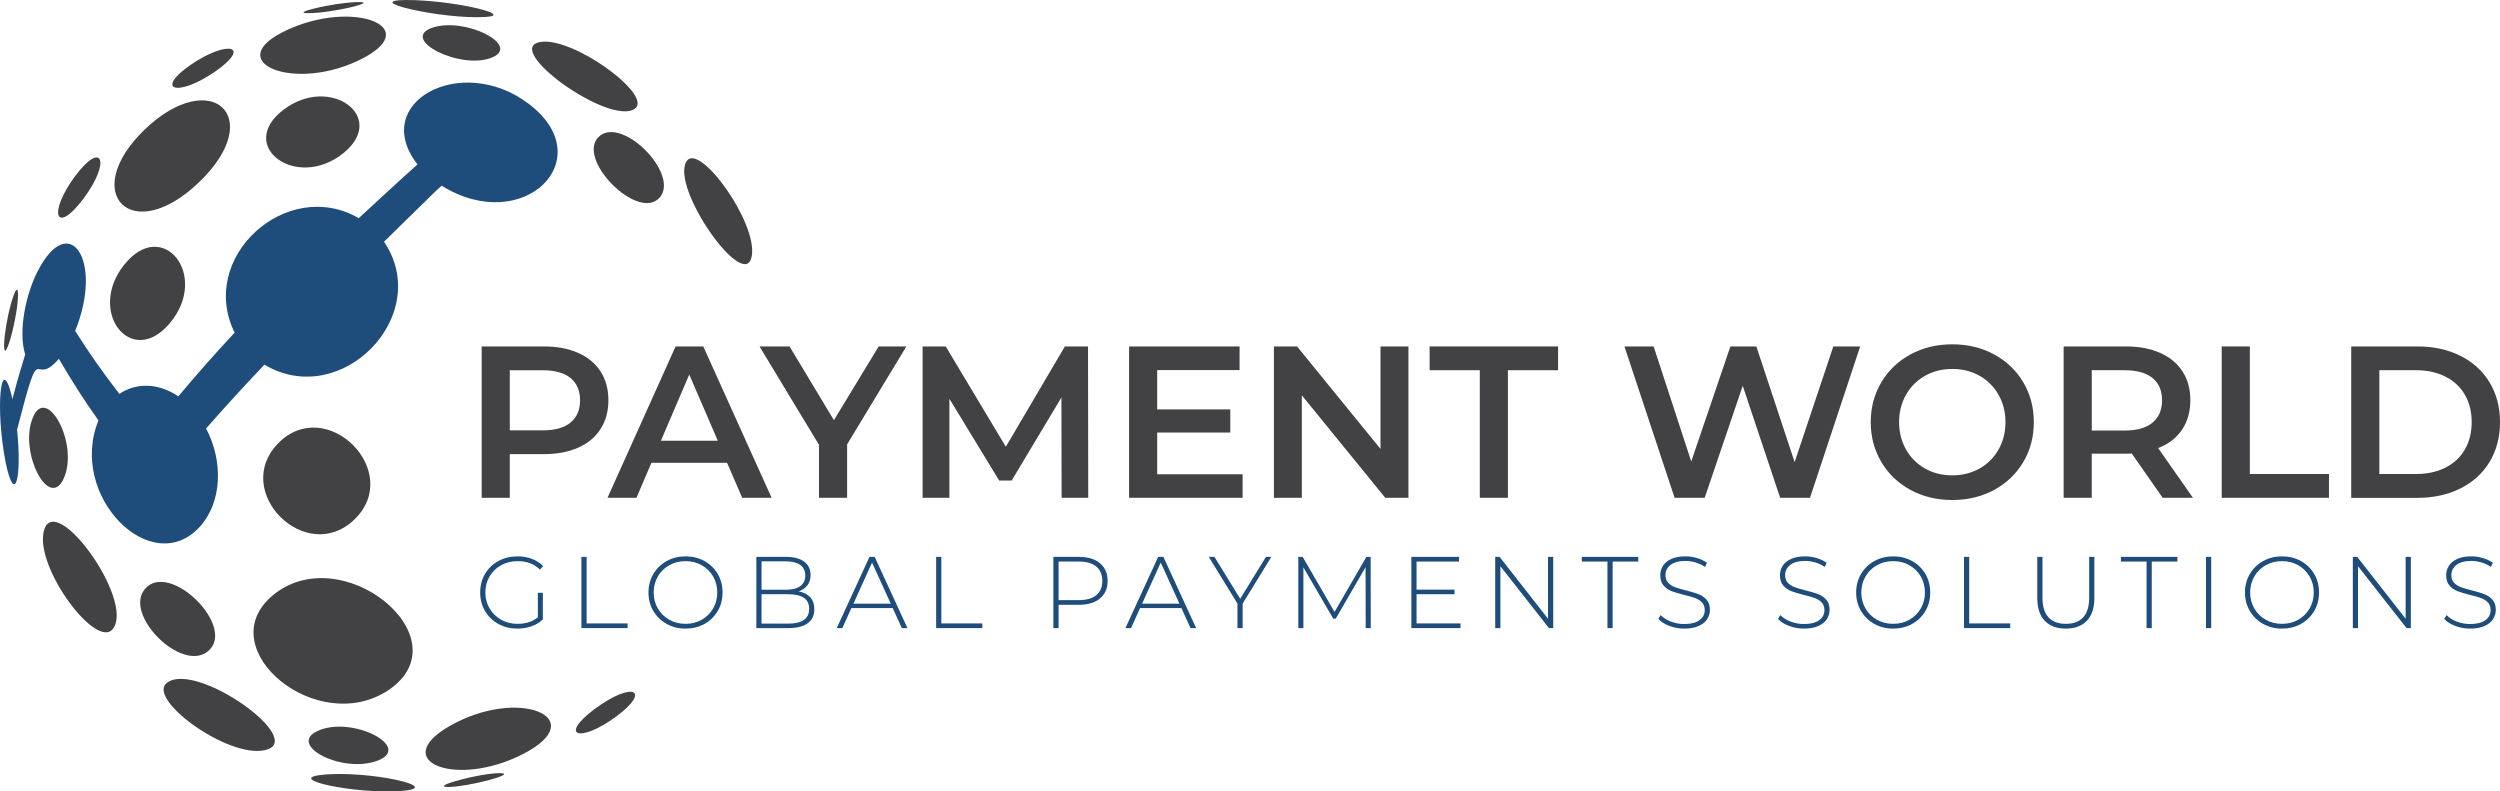 <?xml version="1.0" encoding="UTF-8"?>
<svg id="Layer_2" data-name="Layer 2" xmlns="http://www.w3.org/2000/svg" viewBox="0 0 982.72 311.09">
  <defs>
    <style>
      .cls-1 {
        fill: #424143;
      }

      .cls-1, .cls-2 {
        stroke-width: 0px;
      }

      .cls-2 {
        fill: #1e4d7c;
      }
    </style>
  </defs>
  <g id="Layer_1-2" data-name="Layer 1">
    <g>
      <g>
        <path class="cls-2" d="M211.43,233.02h1.96v10.48c-1.23,1.17-2.71,2.07-4.46,2.68-1.75.61-3.59.92-5.54.92-2.77,0-5.27-.61-7.5-1.84-2.23-1.23-3.97-2.92-5.24-5.08-1.27-2.16-1.9-4.59-1.9-7.28s.63-5.12,1.9-7.28c1.27-2.16,3.01-3.85,5.24-5.08s4.74-1.84,7.54-1.84c2.05,0,3.94.33,5.66.98,1.72.65,3.19,1.61,4.42,2.86l-1.28,1.36c-1.17-1.17-2.49-2.02-3.94-2.54-1.45-.52-3.06-.78-4.82-.78-2.4,0-4.57.53-6.5,1.6-1.93,1.07-3.45,2.54-4.54,4.42-1.09,1.88-1.64,3.98-1.64,6.3s.55,4.38,1.66,6.26c1.11,1.88,2.62,3.36,4.54,4.44,1.92,1.08,4.08,1.62,6.48,1.62,3.2,0,5.85-.85,7.96-2.56v-9.64Z"/>
        <path class="cls-2" d="M228.55,218.9h2.04v26.16h16.12v1.84h-18.16v-28Z"/>
        <path class="cls-2" d="M262.03,245.24c-2.21-1.24-3.95-2.94-5.22-5.1-1.27-2.16-1.9-4.57-1.9-7.24s.63-5.08,1.9-7.24c1.27-2.16,3.01-3.86,5.22-5.1,2.21-1.24,4.69-1.86,7.44-1.86s5.23.61,7.44,1.84c2.21,1.23,3.95,2.92,5.22,5.08,1.27,2.16,1.9,4.59,1.9,7.28s-.63,5.12-1.9,7.28c-1.27,2.16-3.01,3.85-5.22,5.08-2.21,1.23-4.69,1.84-7.44,1.84s-5.23-.62-7.44-1.86ZM275.83,243.62c1.89-1.07,3.39-2.54,4.48-4.42,1.09-1.88,1.64-3.98,1.64-6.3s-.55-4.42-1.64-6.3c-1.09-1.88-2.59-3.35-4.48-4.42-1.89-1.07-4.01-1.6-6.36-1.6s-4.47.53-6.38,1.6c-1.91,1.07-3.41,2.54-4.5,4.42-1.09,1.88-1.64,3.98-1.64,6.3s.55,4.42,1.64,6.3c1.09,1.88,2.59,3.35,4.5,4.42,1.91,1.07,4.03,1.6,6.38,1.6s4.47-.53,6.36-1.6Z"/>
        <path class="cls-2" d="M318.53,234.82c1.05,1.2,1.58,2.76,1.58,4.68,0,2.37-.87,4.2-2.6,5.48-1.73,1.28-4.31,1.92-7.72,1.92h-12.48v-28h11.68c3.04,0,5.41.62,7.1,1.86,1.69,1.24,2.54,3.01,2.54,5.3,0,1.6-.42,2.95-1.26,4.04-.84,1.09-1.98,1.88-3.42,2.36,2,.37,3.53,1.16,4.58,2.36ZM299.35,220.66v11.16h9.56c2.45,0,4.34-.47,5.66-1.42,1.32-.95,1.98-2.34,1.98-4.18s-.66-3.19-1.98-4.14c-1.32-.95-3.21-1.42-5.66-1.42h-9.56ZM315.97,243.72c1.4-.95,2.1-2.41,2.1-4.38s-.7-3.43-2.1-4.36c-1.4-.93-3.46-1.4-6.18-1.4h-10.44v11.56h10.44c2.72,0,4.78-.47,6.18-1.42Z"/>
        <path class="cls-2" d="M350.91,239.02h-16.24l-3.56,7.88h-2.2l12.88-28h2.04l12.88,28h-2.2l-3.6-7.88ZM350.15,237.3l-7.36-16.16-7.32,16.16h14.68Z"/>
        <path class="cls-2" d="M367.99,218.9h2.04v26.16h16.12v1.84h-18.16v-28Z"/>
        <path class="cls-2" d="M432.39,221.4c2,1.67,3,3.98,3,6.94s-1,5.23-3,6.9c-2,1.67-4.76,2.5-8.28,2.5h-8v9.16h-2.04v-28h10.04c3.52,0,6.28.83,8.28,2.5ZM430.95,233.94c1.57-1.31,2.36-3.17,2.36-5.6s-.79-4.3-2.36-5.62c-1.57-1.32-3.85-1.98-6.84-1.98h-8v15.16h8c2.99,0,5.27-.65,6.84-1.96Z"/>
        <path class="cls-2" d="M464.39,239.02h-16.24l-3.56,7.88h-2.2l12.88-28h2.04l12.88,28h-2.2l-3.6-7.88ZM463.63,237.3l-7.36-16.16-7.32,16.16h14.68Z"/>
        <path class="cls-2" d="M488.47,237.26v9.64h-2.04v-9.64l-11.28-18.36h2.24l10.12,16.48,10.12-16.48h2.12l-11.28,18.36Z"/>
        <path class="cls-2" d="M536.83,246.9l-.04-23.96-11.72,20.24h-1l-11.72-20.16v23.88h-2v-28h1.72l12.52,21.64,12.52-21.64h1.68l.04,28h-2Z"/>
        <path class="cls-2" d="M574.11,245.06v1.84h-19.32v-28h18.72v1.84h-16.68v11.04h14.92v1.8h-14.92v11.48h17.28Z"/>
        <path class="cls-2" d="M610.55,218.9v28h-1.68l-19.08-24.32v24.32h-2.04v-28h1.72l19.04,24.32v-24.32h2.04Z"/>
        <path class="cls-2" d="M631.87,220.74h-10.08v-1.84h22.2v1.84h-10.08v26.16h-2.04v-26.16Z"/>
        <path class="cls-2" d="M656.21,246.04c-1.85-.71-3.3-1.62-4.34-2.74l.92-1.52c.99,1.04,2.31,1.89,3.98,2.54,1.67.65,3.42.98,5.26.98,2.67,0,4.68-.51,6.04-1.52,1.36-1.01,2.04-2.33,2.04-3.96,0-1.25-.36-2.25-1.08-3-.72-.75-1.61-1.32-2.68-1.72-1.07-.4-2.51-.81-4.32-1.24-2.05-.51-3.7-1-4.94-1.48s-2.29-1.22-3.16-2.22-1.3-2.34-1.3-4.02c0-1.36.36-2.61,1.08-3.74.72-1.13,1.82-2.03,3.3-2.7,1.48-.67,3.33-1,5.54-1,1.55,0,3.07.23,4.56.68,1.49.45,2.79,1.07,3.88,1.84l-.76,1.64c-1.12-.77-2.35-1.36-3.7-1.76-1.35-.4-2.67-.6-3.98-.6-2.59,0-4.55.52-5.88,1.56-1.33,1.04-2,2.39-2,4.04,0,1.25.36,2.25,1.08,3s1.61,1.32,2.68,1.72,2.52.83,4.36,1.28c2.05.51,3.69,1,4.92,1.48s2.27,1.21,3.14,2.18c.87.97,1.3,2.29,1.3,3.94,0,1.36-.37,2.6-1.1,3.72s-1.86,2.01-3.38,2.68c-1.52.67-3.39,1-5.6,1-2.05,0-4.01-.35-5.86-1.06Z"/>
        <path class="cls-2" d="M703.25,246.04c-1.85-.71-3.3-1.62-4.34-2.74l.92-1.52c.99,1.04,2.31,1.89,3.98,2.54,1.67.65,3.42.98,5.26.98,2.67,0,4.68-.51,6.04-1.52,1.36-1.01,2.04-2.33,2.04-3.96,0-1.25-.36-2.25-1.08-3-.72-.75-1.61-1.32-2.68-1.72-1.07-.4-2.51-.81-4.32-1.24-2.05-.51-3.7-1-4.94-1.48s-2.29-1.22-3.16-2.22-1.3-2.34-1.3-4.02c0-1.36.36-2.61,1.08-3.74.72-1.13,1.82-2.03,3.3-2.7,1.48-.67,3.33-1,5.54-1,1.55,0,3.07.23,4.56.68,1.49.45,2.79,1.07,3.88,1.84l-.76,1.64c-1.12-.77-2.35-1.36-3.7-1.76-1.35-.4-2.67-.6-3.98-.6-2.59,0-4.55.52-5.88,1.56-1.33,1.04-2,2.39-2,4.04,0,1.25.36,2.25,1.08,3s1.61,1.32,2.68,1.72,2.52.83,4.36,1.28c2.05.51,3.69,1,4.92,1.48s2.27,1.21,3.14,2.18c.87.97,1.3,2.29,1.3,3.94,0,1.36-.37,2.6-1.1,3.72s-1.86,2.01-3.38,2.68c-1.52.67-3.39,1-5.6,1-2.05,0-4.01-.35-5.86-1.06Z"/>
        <path class="cls-2" d="M736.75,245.24c-2.21-1.24-3.95-2.94-5.22-5.1-1.27-2.16-1.9-4.57-1.9-7.24s.63-5.08,1.9-7.24c1.27-2.16,3.01-3.86,5.22-5.1,2.21-1.24,4.69-1.86,7.44-1.86s5.23.61,7.44,1.84c2.21,1.23,3.95,2.92,5.22,5.08,1.27,2.16,1.9,4.59,1.9,7.28s-.63,5.12-1.9,7.28c-1.27,2.16-3.01,3.85-5.22,5.08-2.21,1.23-4.69,1.84-7.44,1.84s-5.23-.62-7.44-1.86ZM750.55,243.62c1.89-1.07,3.39-2.54,4.48-4.42,1.09-1.88,1.64-3.98,1.64-6.3s-.55-4.42-1.64-6.3c-1.09-1.88-2.59-3.35-4.48-4.42-1.89-1.07-4.01-1.6-6.36-1.6s-4.47.53-6.38,1.6c-1.91,1.07-3.41,2.54-4.5,4.42-1.09,1.88-1.64,3.98-1.64,6.3s.55,4.42,1.64,6.3c1.09,1.88,2.59,3.35,4.5,4.42,1.91,1.07,4.03,1.6,6.38,1.6s4.47-.53,6.36-1.6Z"/>
        <path class="cls-2" d="M772.03,218.9h2.04v26.16h16.12v1.84h-18.16v-28Z"/>
        <path class="cls-2" d="M803.77,244.02c-1.96-2.05-2.94-5.05-2.94-9v-16.12h2.04v16.04c0,3.44.79,6.01,2.36,7.72,1.57,1.71,3.85,2.56,6.84,2.56s5.23-.85,6.8-2.56c1.57-1.71,2.36-4.28,2.36-7.72v-16.04h2.04v16.12c0,3.95-.99,6.95-2.96,9-1.97,2.05-4.73,3.08-8.28,3.08s-6.3-1.03-8.26-3.08Z"/>
        <path class="cls-2" d="M843.79,220.74h-10.08v-1.84h22.2v1.84h-10.08v26.16h-2.04v-26.16Z"/>
        <path class="cls-2" d="M867.15,218.9h2.04v28h-2.04v-28Z"/>
        <path class="cls-2" d="M889.59,245.24c-2.21-1.24-3.95-2.94-5.22-5.1-1.27-2.16-1.9-4.57-1.9-7.24s.63-5.08,1.9-7.24c1.27-2.16,3.01-3.86,5.22-5.1,2.21-1.24,4.69-1.86,7.44-1.86s5.23.61,7.44,1.84c2.21,1.23,3.95,2.92,5.22,5.08,1.27,2.16,1.9,4.59,1.9,7.28s-.63,5.12-1.9,7.28c-1.27,2.16-3.01,3.85-5.22,5.08-2.21,1.23-4.69,1.84-7.44,1.84s-5.23-.62-7.44-1.86ZM903.39,243.62c1.89-1.07,3.39-2.54,4.48-4.42,1.09-1.88,1.64-3.98,1.64-6.3s-.55-4.42-1.64-6.3c-1.09-1.88-2.59-3.35-4.48-4.42-1.89-1.07-4.01-1.6-6.36-1.6s-4.47.53-6.38,1.6c-1.91,1.07-3.41,2.54-4.5,4.42-1.09,1.88-1.64,3.98-1.64,6.3s.55,4.42,1.64,6.3c1.09,1.88,2.59,3.35,4.5,4.42,1.91,1.07,4.03,1.6,6.38,1.6s4.47-.53,6.36-1.6Z"/>
        <path class="cls-2" d="M947.67,218.9v28h-1.68l-19.08-24.32v24.32h-2.04v-28h1.72l19.04,24.32v-24.32h2.04Z"/>
        <path class="cls-2" d="M965.13,246.04c-1.85-.71-3.3-1.62-4.34-2.74l.92-1.52c.99,1.04,2.31,1.89,3.98,2.54,1.67.65,3.42.98,5.26.98,2.67,0,4.68-.51,6.04-1.52,1.36-1.01,2.04-2.33,2.04-3.96,0-1.25-.36-2.25-1.08-3-.72-.75-1.61-1.32-2.68-1.72-1.07-.4-2.51-.81-4.32-1.24-2.05-.51-3.7-1-4.94-1.48s-2.29-1.22-3.16-2.22-1.3-2.34-1.3-4.02c0-1.36.36-2.61,1.08-3.74.72-1.13,1.82-2.03,3.3-2.7,1.48-.67,3.33-1,5.54-1,1.55,0,3.07.23,4.56.68,1.49.45,2.79,1.07,3.88,1.84l-.76,1.64c-1.12-.77-2.35-1.36-3.7-1.76-1.35-.4-2.67-.6-3.98-.6-2.59,0-4.55.52-5.88,1.56-1.33,1.04-2,2.39-2,4.04,0,1.25.36,2.25,1.08,3s1.61,1.32,2.68,1.72,2.52.83,4.36,1.28c2.05.51,3.69,1,4.92,1.48s2.27,1.21,3.14,2.18c.87.97,1.3,2.29,1.3,3.94,0,1.36-.37,2.6-1.1,3.72s-1.86,2.01-3.38,2.68c-1.52.67-3.39,1-5.6,1-2.05,0-4.01-.35-5.86-1.06Z"/>
      </g>
      <g>
        <path class="cls-1" d="M227.29,138.73c3.83,1.7,6.76,4.14,8.8,7.31,2.04,3.17,3.06,6.94,3.06,11.31s-1.02,8.06-3.06,11.26c-2.04,3.2-4.97,5.65-8.8,7.35-3.82,1.7-8.32,2.55-13.47,2.55h-13.43v17.17h-11.05v-59.5h24.48c5.16,0,9.65.85,13.47,2.55ZM224.27,166.1c2.49-2.04,3.74-4.96,3.74-8.75s-1.25-6.71-3.74-8.75c-2.49-2.04-6.15-3.06-10.96-3.06h-12.92v23.63h12.92c4.82,0,8.47-1.02,10.96-3.06Z"/>
        <path class="cls-1" d="M285.81,181.91h-29.75l-5.87,13.77h-11.39l26.77-59.5h10.88l26.86,59.5h-11.56l-5.95-13.77ZM282.16,173.24l-11.22-26.01-11.14,26.01h22.35Z"/>
        <path class="cls-1" d="M332.99,174.69v21h-11.05v-20.83l-23.38-38.67h11.81l17.43,28.98,17.59-28.98h10.88l-23.29,38.5Z"/>
        <path class="cls-1" d="M417.31,195.68l-.08-39.44-19.55,32.64h-4.93l-19.55-32.13v38.93h-10.54v-59.5h9.09l23.63,39.44,23.21-39.44h9.1l.08,59.5h-10.46Z"/>
        <path class="cls-1" d="M488.45,186.42v9.27h-44.62v-59.5h43.43v9.27h-32.38v15.47h28.73v9.1h-28.73v16.4h33.58Z"/>
        <path class="cls-1" d="M553.64,136.18v59.5h-9.1l-32.81-40.29v40.29h-10.97v-59.5h9.09l32.81,40.29v-40.29h10.96Z"/>
        <path class="cls-1" d="M581.69,145.53h-19.72v-9.35h50.49v9.35h-19.72v50.15h-11.05v-50.15Z"/>
        <path class="cls-1" d="M731.21,136.18l-19.72,59.5h-11.73l-14.71-44.03-14.96,44.03h-11.82l-19.72-59.5h11.47l14.79,45.22,15.39-45.22h10.2l15.05,45.48,15.21-45.48h10.54Z"/>
        <path class="cls-1" d="M751.01,192.58c-4.87-2.63-8.7-6.29-11.47-10.96-2.78-4.68-4.17-9.9-4.17-15.68s1.39-11.01,4.17-15.68c2.78-4.67,6.6-8.33,11.47-10.96,4.87-2.64,10.34-3.95,16.41-3.95s11.53,1.32,16.41,3.95c4.87,2.63,8.7,6.28,11.47,10.92,2.78,4.65,4.17,9.89,4.17,15.73s-1.39,11.08-4.17,15.73c-2.78,4.65-6.6,8.29-11.47,10.92-4.88,2.64-10.34,3.95-16.41,3.95s-11.53-1.32-16.41-3.95ZM778.13,184.17c3.17-1.79,5.67-4.28,7.48-7.48,1.81-3.2,2.72-6.79,2.72-10.75s-.91-7.55-2.72-10.75c-1.81-3.2-4.31-5.69-7.48-7.48-3.17-1.79-6.74-2.68-10.71-2.68s-7.54.89-10.71,2.68c-3.17,1.79-5.67,4.28-7.48,7.48-1.81,3.2-2.72,6.79-2.72,10.75s.91,7.55,2.72,10.75c1.81,3.2,4.31,5.69,7.48,7.48,3.17,1.79,6.74,2.68,10.71,2.68s7.54-.89,10.71-2.68Z"/>
        <path class="cls-1" d="M850.12,195.68l-12.16-17.42c-.51.06-1.27.08-2.29.08h-13.43v17.34h-11.05v-59.5h24.48c5.16,0,9.65.85,13.47,2.55,3.83,1.7,6.76,4.14,8.8,7.31,2.04,3.17,3.06,6.94,3.06,11.31s-1.09,8.33-3.27,11.56c-2.18,3.23-5.31,5.64-9.39,7.23l13.69,19.55h-11.9ZM846.13,148.59c-2.49-2.04-6.15-3.06-10.96-3.06h-12.92v23.71h12.92c4.82,0,8.47-1.03,10.96-3.1,2.49-2.07,3.74-5,3.74-8.8s-1.25-6.71-3.74-8.75Z"/>
        <path class="cls-1" d="M873.33,136.18h11.05v50.15h31.11v9.35h-42.16v-59.5Z"/>
        <path class="cls-1" d="M924.24,136.18h26.01c6.35,0,11.99,1.23,16.92,3.7,4.93,2.47,8.75,5.95,11.47,10.46,2.72,4.51,4.08,9.7,4.08,15.6s-1.36,11.09-4.08,15.6c-2.72,4.5-6.54,7.99-11.47,10.46-4.93,2.46-10.57,3.7-16.92,3.7h-26.01v-59.5ZM949.74,186.33c4.36,0,8.2-.84,11.52-2.51,3.31-1.67,5.86-4.05,7.65-7.14,1.79-3.09,2.68-6.67,2.68-10.75s-.89-7.66-2.68-10.75c-1.79-3.09-4.33-5.47-7.65-7.14-3.32-1.67-7.16-2.51-11.52-2.51h-14.45v40.8h14.45Z"/>
      </g>
      <g>
        <g>
          <path class="cls-1" d="M159.82,0c18.05,0,43.29,5.96,30.88,6.68-17.13.98-49.42-6.58-30.88-6.68"/>
          <path class="cls-1" d="M143.31,22.55c-27.1,14.63-57.6,1.64-30.37-10.8,25.56-11.84,52.99-1.49,30.37,10.8Z"/>
          <path class="cls-1" d="M78.52,71.36c-26.7,25.97-47.6,4.57-21.67-20.41,25.97-24.99,48.05-5.14,21.67,20.41Z"/>
          <path class="cls-1" d="M249.52,42.75c-9.91,6.93-52.32-23.65-37.11-26.24,12.78-2.2,44.58,21.01,37.11,26.24Z"/>
          <path class="cls-1" d="M44.46,247.11c-6.34,8.68-30.71-23.77-27.26-38.28,4.15-16.61,35.69,26.9,27.26,38.28Z"/>
          <path class="cls-1" d="M193.71,22.47c-12.26,5.49-37.29-7.16-23.53-11.66,12.87-4.11,34.31,6.9,23.53,11.66Z"/>
          <path class="cls-1" d="M134.99,60.2c-18.57,14.94-42.38-2.97-23.41-17.16,18.21-13.74,40.98,2.93,23.41,17.16Z"/>
          <path class="cls-1" d="M66.73,127.07c-15.13,17.97-32.67-4.59-17.91-22.99,15.03-18.96,33.77,4.14,17.91,22.99Z"/>
          <path class="cls-1" d="M24.86,188.48c-5.81,11.77-17.22-10.56-12.15-23.81,5.24-14.4,18.85,10.03,12.15,23.81Z"/>
          <path class="cls-1" d="M259.5,77.42c-8.31,10.39-33.99-15.54-23.75-23.99,9.13-7.5,31.12,14.78,23.75,23.99Z"/>
          <path class="cls-1" d="M139.2,204.32c-18.96,18.08-48.21-11-30.01-29.9,18.95-19.68,49.8,11.02,30.01,29.9Z"/>
          <path class="cls-1" d="M81.73,256.02c-10.37,8.51-33.32-14.45-24.75-24.52,9.62-11.33,36.3,15.05,24.75,24.52Z"/>
          <path class="cls-1" d="M295.53,100.53c-2.38,15.27-32.23-26.78-25.64-37.17,5.01-7.59,27.85,24.07,25.64,37.17Z"/>
          <path class="cls-1" d="M152.56,271.38c-27.84,18.31-69.24-15.78-46.16-36.65,27.11-24.16,76.76,16.18,46.16,36.65Z"/>
          <path class="cls-1" d="M104.14,294.86c-14.53,3.42-47.25-20.52-38.31-26.62,11.73-8.23,55.3,22.83,38.31,26.62Z"/>
          <path class="cls-1" d="M148.24,299.07c-13.92,5.06-35.19-6.14-23.55-11.66,13.41-6.43,38.06,6.32,23.55,11.66Z"/>
          <path class="cls-1" d="M205.47,296.46c-26.29,13.42-52.47,2.8-29.07-10.87,27.52-15.99,56.67-3.21,29.07,10.87Z"/>
          <path class="cls-1" d="M156.94,310.96c-18.31,1.09-44.55-4.74-30.77-6.33,18.19-2.12,50.5,5.15,30.77,6.33Z"/>
          <path class="cls-1" d="M242.15,281.7c-14.25,10.45-22.62,7.7-8.51-2.92,15.24-11.29,22.57-7.45,8.51,2.92Z"/>
          <path class="cls-1" d="M192.7,306.49c-13.55,3.71-24.96,3.77-13.47.5,14.31-4.06,26.28-3.98,13.47-.5Z"/>
          <path class="cls-1" d="M140.12.82c10.08-.37-9.78,4.36-18.82,4.36-7.81.08,9.3-4.02,18.82-4.36"/>
          <path class="cls-1" d="M84.73,28.02c-15.32,10.56-24.1,7.23-9.59-2.66,14.24-9.71,23.99-7.46,9.59,2.66Z"/>
          <path class="cls-1" d="M32.65,78.29c-10.74,14.21-13.87,5.61-3.26-8.88,10.99-14.74,14.28-5.7,3.26,8.88Z"/>
          <path class="cls-1" d="M4.12,133.11c-3.6,12.08-3.17-1.45.22-13.8,3.76-13.14,3.64-.03-.22,13.8Z"/>
        </g>
        <path class="cls-2" d="M207.6,40.65c-26.36-19.83-62.42-.41-43.49,23.98-3.25,2.77-20.9,19.14-23.09,21.13-28.27-16.37-63.44,15.34-48.79,44.99-7.84,8.43-15.24,16.81-22.13,25.06-7.7-5.25-16.43-5.53-23.18-.97-6.78-8.86-11.47-15.42-17.38-24.77,11.28-27.59-2.3-47.81-14.78-23.36-4.56,8.86-7.71,23.47-4.86,32.63-6.03,19.57-4.71,18.72-5.35,16.1-4.21-17.13-6.55,4.87-2.28,26.63,3.6,16.79,6.38,5.89,4.45-13.18,9.92-38.61,5.57-15.33,16.42-27.84,4.97,8.46,9.95,16.43,15.57,24.21-12.12,29.71,20.86,62.66,39.84,41.8,8.7-9.55,9.33-25.65,2.46-38.63,7.19-8.2,14.86-16.58,22.93-25.09,30.19,18.05,66.6-19.47,47.01-48.31,21.86-21.39,18.97-18.69,22.66-22.03,32.11,20.03,63.07-10.63,33.99-32.36Z"/>
      </g>
    </g>
  </g>
</svg>